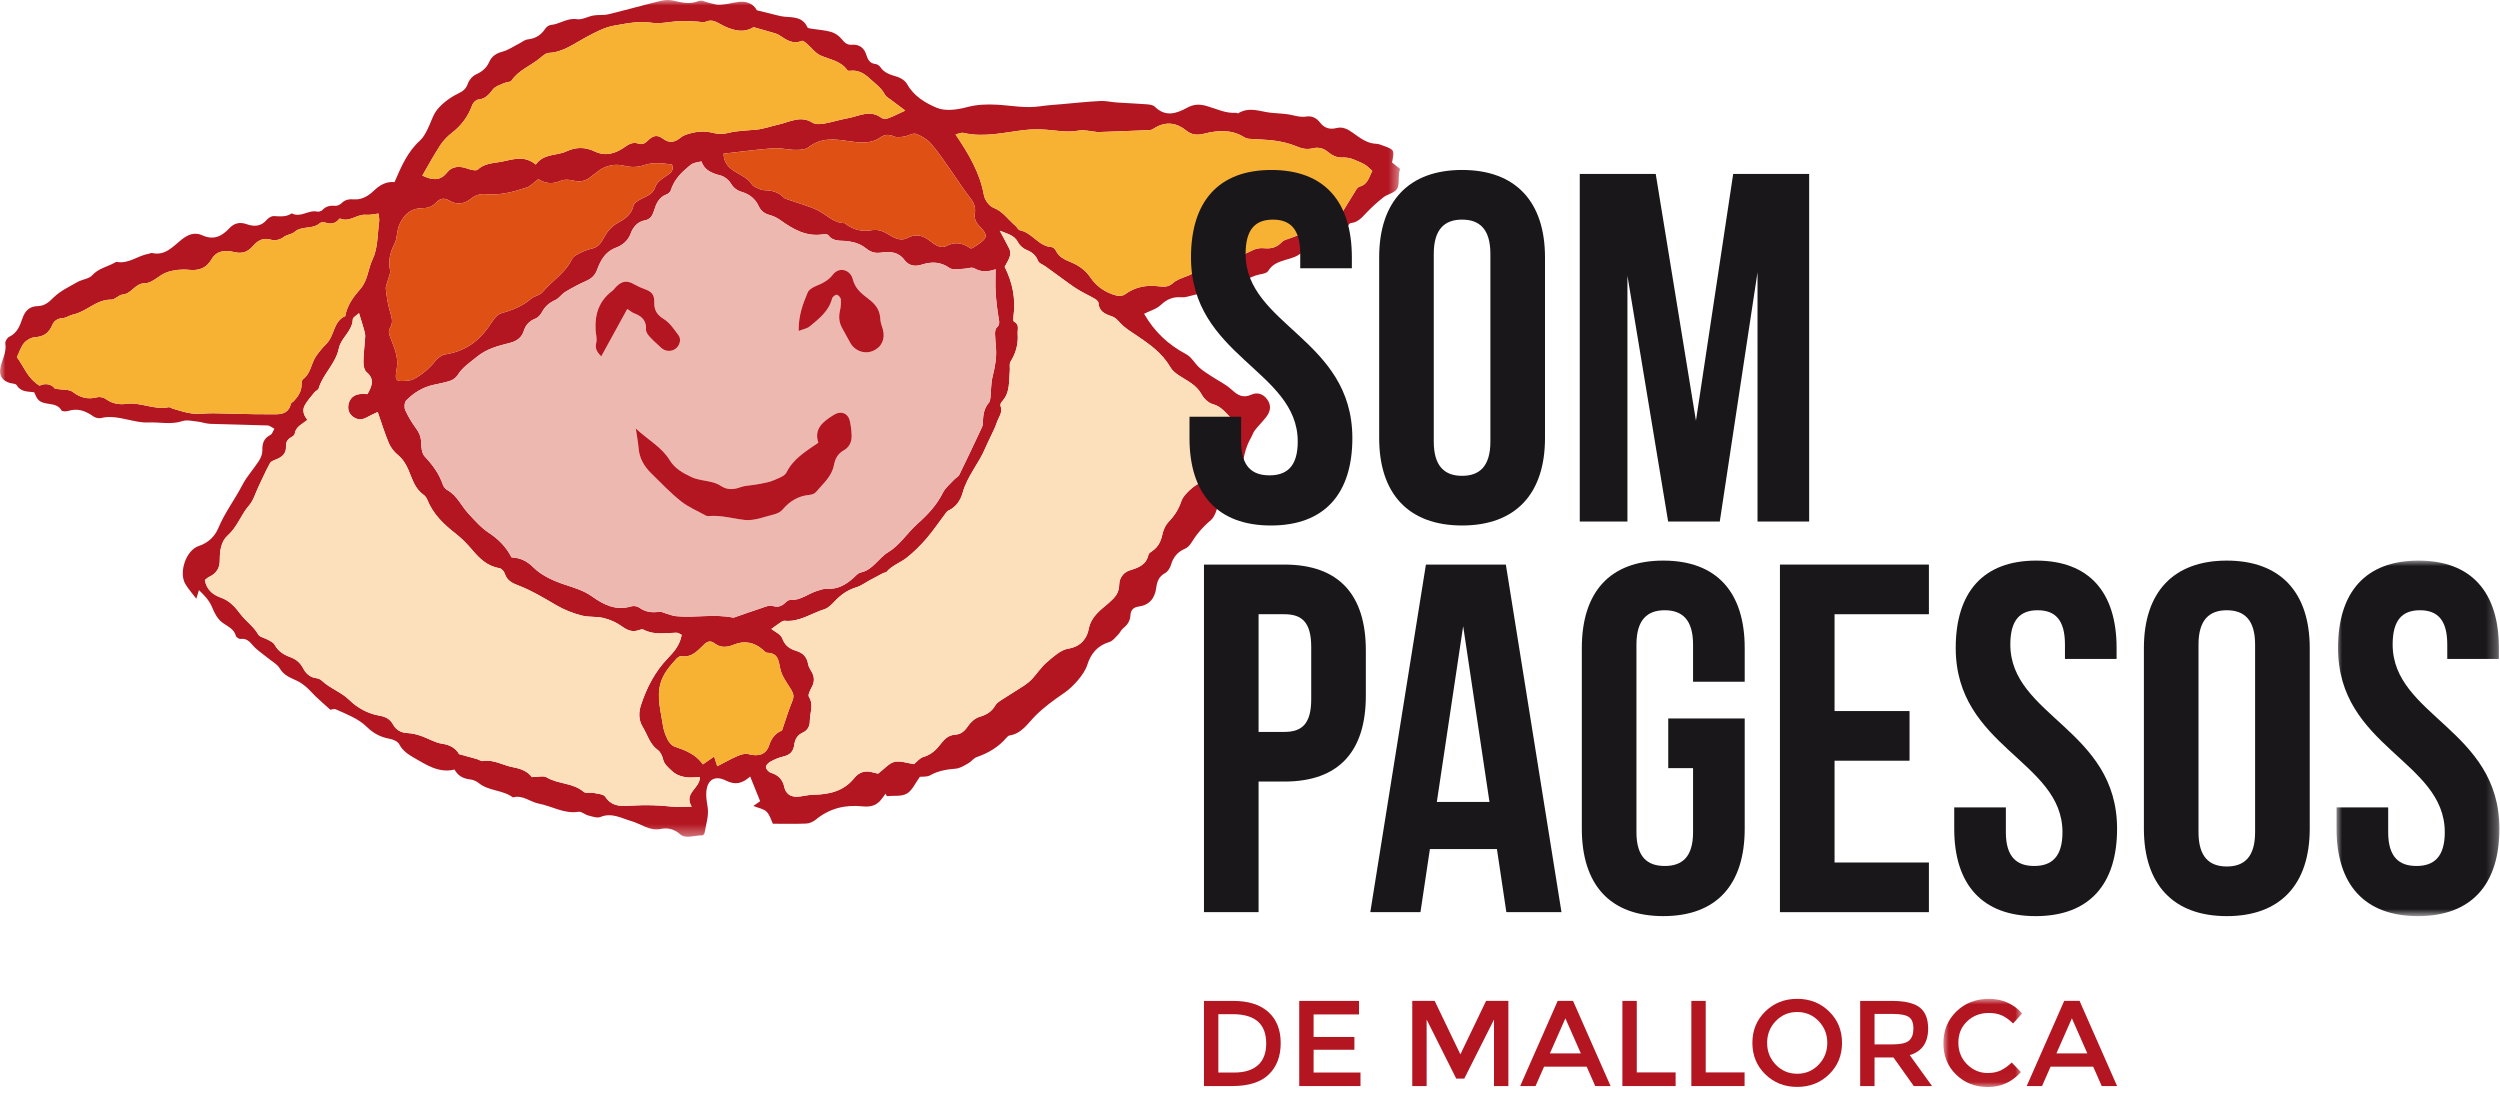<svg xmlns="http://www.w3.org/2000/svg" xmlns:xlink="http://www.w3.org/1999/xlink" width="226px" height="99px" viewBox="0 0 226 99"><title>Group 70</title><defs><polygon id="path-1" points="0 0 126.564 0 126.564 75.647 0 75.647"></polygon><polygon id="path-3" points="0 -1.42108547e-14 14.723 -1.42108547e-14 14.723 32.14 0 32.14"></polygon><polygon id="path-5" points="0 0 7.125 0 7.125 7.973 0 7.973"></polygon></defs><g id="Page-1" stroke="none" stroke-width="1" fill="none" fill-rule="evenodd"><g id="Desktop-HD" transform="translate(-80, -3302)"><g id="Group-27" transform="translate(0, 3235)"><g id="Group-70" transform="translate(80, 67)"><g id="Group-3"><mask id="mask-2" fill="white"><use xlink:href="#path-1"></use></mask><g id="Clip-2"></g><path d="M70.689,66.045 C71.053,64.989 71.304,64.154 71.633,63.352 C71.793,62.967 71.734,62.701 71.533,62.367 C71.153,61.737 70.655,61.104 70.527,60.414 C70.383,59.637 70.3,59.044 69.355,59.01 C69.21,59.005 69.064,58.822 68.93,58.708 C68.164,58.055 67.271,57.896 66.374,58.265 C65.71,58.537 65.162,58.584 64.58,58.148 C64.294,57.934 64.004,57.938 63.714,58.203 C63.108,58.758 62.587,59.477 61.589,59.317 C61.453,59.295 61.246,59.443 61.133,59.569 C60.545,60.225 59.963,60.881 59.712,61.769 C59.347,63.058 59.746,64.295 59.922,65.545 C59.985,65.993 60.146,66.443 60.347,66.85 C60.477,67.111 60.724,67.405 60.984,67.493 C61.958,67.825 62.898,68.181 63.543,69.101 C63.912,68.841 64.217,68.626 64.557,68.387 C64.654,68.691 64.727,68.918 64.839,69.269 C65.481,68.939 66.056,68.608 66.661,68.346 C66.965,68.215 67.358,68.089 67.653,68.171 C68.535,68.417 69.254,68.233 69.534,67.366 C69.769,66.635 70.19,66.224 70.689,66.045 M65.41,13.893 C65.458,15.624 67.31,15.573 67.975,16.673 C68.102,16.881 68.433,16.974 68.682,17.097 C68.806,17.158 68.957,17.191 69.095,17.195 C69.752,17.21 70.354,17.341 70.835,17.843 C70.95,17.962 71.149,18.008 71.316,18.067 C72.181,18.376 73.083,18.607 73.906,19.003 C74.72,19.395 75.347,20.171 76.356,20.169 C76.411,20.169 76.462,20.259 76.52,20.3 C77.184,20.774 77.936,20.953 78.725,20.82 C79.252,20.731 79.664,20.819 80.134,21.085 C80.696,21.402 81.316,21.878 82.017,21.512 C82.799,21.103 83.413,21.266 84.077,21.781 C84.479,22.092 85.016,22.513 85.538,22.239 C86.389,21.791 87.099,21.996 87.747,22.458 C87.863,22.433 87.903,22.435 87.93,22.417 C88.05,22.341 88.166,22.257 88.286,22.181 C89.301,21.534 89.35,21.253 88.526,20.421 C88.195,20.087 88.063,19.742 88.133,19.271 C88.21,18.769 88.057,18.336 87.718,17.911 C87.105,17.142 86.588,16.298 86.018,15.494 C85.424,14.659 84.863,13.794 84.194,13.023 C83.839,12.615 83.32,12.288 82.81,12.105 C82.518,12 82.101,12.289 81.732,12.344 C81.425,12.389 81.063,12.446 80.802,12.328 C80.35,12.122 79.958,12.166 79.593,12.418 C78.69,13.043 77.696,12.907 76.724,12.76 C75.446,12.566 74.224,12.423 73.094,13.31 C72.805,13.536 72.299,13.553 71.894,13.55 C71.229,13.545 70.557,13.355 69.9,13.404 C68.409,13.514 66.925,13.721 65.41,13.893 M48.668,16.197 C48.248,16.506 47.966,16.832 47.616,16.949 C46.442,17.338 45.24,17.668 43.985,17.555 C43.447,17.507 42.998,17.625 42.592,17.951 C41.967,18.453 41.306,18.545 40.609,18.131 C40.173,17.873 39.8,17.918 39.459,18.281 C39.125,18.637 38.732,18.818 38.227,18.816 C37.199,18.809 36.562,19.336 36.128,20.25 C35.845,20.845 35.938,21.527 35.657,22.058 C35.241,22.844 35.094,23.595 35.264,24.456 C35.313,24.703 35.155,24.993 35.087,25.262 C35.015,25.555 34.849,25.857 34.879,26.138 C34.955,26.831 35.06,27.532 35.265,28.195 C35.42,28.698 35.553,29.161 35.27,29.63 C35.05,29.994 35.194,30.267 35.33,30.619 C35.659,31.47 36.041,32.344 35.872,33.285 C35.669,34.415 35.736,34.529 36.861,34.415 C37.057,34.395 37.266,34.342 37.438,34.248 C38.211,33.828 38.856,33.262 39.408,32.568 C39.611,32.314 39.965,32.08 40.281,32.03 C41.913,31.776 43.156,30.959 44.11,29.631 C44.46,29.146 44.818,28.46 45.302,28.323 C46.298,28.04 47.202,27.696 47.993,27.018 C48.3,26.754 48.812,26.693 49.058,26.397 C49.908,25.374 51.117,24.673 51.711,23.416 C51.818,23.191 52.118,23.028 52.363,22.904 C52.709,22.729 53.077,22.571 53.453,22.487 C53.99,22.367 54.273,22.072 54.534,21.582 C54.838,21.008 55.235,20.473 55.876,20.128 C56.477,19.803 57.08,19.409 57.257,18.604 C57.316,18.341 57.72,18.102 58.017,17.956 C58.503,17.717 59.027,17.517 59.208,16.968 C59.369,16.478 59.723,16.249 60.109,15.979 C60.453,15.739 60.995,15.544 60.748,14.874 C59.929,14.764 59.09,14.643 58.274,14.915 C57.651,15.123 57.096,15.15 56.424,14.985 C55.58,14.777 54.679,14.948 53.956,15.569 C53.821,15.685 53.661,15.771 53.529,15.889 C53.044,16.32 52.523,16.501 51.857,16.33 C51.492,16.237 51.031,16.197 50.704,16.34 C49.982,16.654 49.333,16.627 48.668,16.197 M48.432,14.874 C49.177,13.849 50.314,14.098 51.188,13.69 C52.081,13.273 52.906,13.284 53.746,13.684 C54.78,14.177 55.673,13.862 56.519,13.264 C56.891,13.002 57.251,12.826 57.707,12.979 C58.052,13.095 58.293,12.977 58.554,12.719 C59.057,12.222 59.414,12.159 59.933,12.539 C60.546,12.988 61.011,12.862 61.555,12.419 C61.835,12.19 62.245,12.093 62.613,12.004 C63.238,11.853 63.859,11.855 64.503,12.024 C64.925,12.136 65.424,12.12 65.852,12.013 C66.678,11.805 67.512,11.805 68.345,11.723 C69.033,11.656 69.702,11.408 70.382,11.257 C71.392,11.034 72.367,10.411 73.454,11.09 C73.715,11.254 74.147,11.233 74.48,11.177 C75.203,11.053 75.907,10.818 76.629,10.69 C77.637,10.512 78.643,9.877 79.68,10.651 C79.82,10.755 80.111,10.753 80.292,10.688 C80.766,10.515 81.218,10.279 81.836,9.997 C81.375,9.651 80.99,9.37 80.613,9.079 C80.392,8.908 80.105,8.763 79.983,8.535 C79.658,7.924 79.127,7.565 78.639,7.116 C78.065,6.586 77.551,6.309 76.805,6.404 C76.74,6.412 76.634,6.395 76.604,6.35 C76.016,5.51 75.05,5.396 74.202,5.027 C73.71,4.813 73.352,4.3 72.922,3.934 C72.794,3.826 72.583,3.653 72.487,3.694 C71.657,4.046 71.064,3.584 70.436,3.175 C70.233,3.043 69.975,2.989 69.738,2.917 C69.247,2.769 68.752,2.634 68.123,2.455 C67.146,3.071 66.058,2.709 65.059,2.149 C64.607,1.895 64.285,1.759 63.794,1.966 C63.565,2.062 63.252,1.957 62.976,1.949 C62.459,1.932 61.94,1.889 61.423,1.912 C60.577,1.949 59.709,2.181 58.891,2.056 C57.728,1.877 56.623,2.128 55.53,2.314 C54.639,2.465 53.783,2.937 52.967,3.371 C51.887,3.946 50.913,4.722 49.605,4.783 C49.329,4.795 49.041,5.066 48.799,5.267 C47.967,5.96 46.886,6.33 46.246,7.28 C46.137,7.44 45.782,7.416 45.56,7.519 C45.211,7.68 44.773,7.797 44.563,8.076 C44.202,8.555 43.871,8.948 43.22,9.006 C43.028,9.024 42.771,9.278 42.698,9.479 C42.327,10.503 41.731,11.335 40.862,12.002 C40.452,12.317 40.072,12.713 39.79,13.145 C39.216,14.022 38.719,14.948 38.178,15.876 C39.071,16.282 39.772,16.403 40.427,15.578 C40.859,15.035 41.518,14.987 42.197,15.224 C42.513,15.334 43.028,15.48 43.19,15.329 C43.799,14.759 44.583,14.754 45.282,14.629 C46.292,14.448 47.371,13.982 48.432,14.874 M3.575,34.866 C4.166,34.571 4.722,34.782 4.967,35.144 C5.673,35.254 6.251,35.178 6.575,35.43 C7.28,35.977 7.969,36.124 8.813,35.91 C9.05,35.85 9.404,35.94 9.603,36.092 C10.147,36.508 10.843,36.589 11.384,36.512 C12.717,36.322 13.94,37.09 15.253,36.81 C15.37,36.785 15.512,36.917 15.648,36.953 C16.224,37.107 16.794,37.32 17.381,37.382 C18.01,37.449 18.655,37.35 19.293,37.359 C20.978,37.383 22.663,37.461 24.347,37.449 C25.113,37.443 26.036,37.599 26.303,36.49 C26.324,36.406 26.466,36.357 26.539,36.279 C26.935,35.858 27.253,35.401 27.265,34.787 C27.269,34.614 27.281,34.362 27.389,34.284 C28.106,33.763 28.118,32.859 28.57,32.204 C28.851,31.797 29.172,31.41 29.523,31.061 C30.25,30.338 30.126,29.044 31.213,28.575 C31.373,27.598 31.967,26.811 32.57,26.126 C33.268,25.332 33.259,24.319 33.681,23.449 C34.168,22.447 34.117,21.181 34.278,20.026 C34.309,19.806 34.243,19.572 34.217,19.306 C33.78,19.353 33.428,19.45 33.089,19.417 C32.271,19.337 31.586,20.138 30.732,19.753 C30.715,19.745 30.668,19.784 30.647,19.811 C30.308,20.236 29.893,20.287 29.397,20.118 C29.251,20.068 29.003,20.088 28.899,20.183 C28.251,20.766 27.286,20.375 26.607,20.982 C26.393,21.174 25.938,21.194 25.614,21.449 C25.349,21.657 24.855,21.785 24.549,21.684 C23.804,21.441 23.297,21.744 22.869,22.236 C22.394,22.78 21.901,22.963 21.17,22.787 C20.409,22.604 19.602,22.618 19.126,23.435 C18.652,24.252 17.985,24.49 17.053,24.392 C16.409,24.324 15.701,24.404 15.087,24.614 C14.397,24.851 13.782,25.598 13.134,25.598 C12.191,25.598 11.918,26.552 11.101,26.623 C10.738,26.654 10.395,27.095 10.047,27.089 C8.709,27.065 7.844,28.17 6.633,28.424 C6.297,28.495 5.985,28.74 5.653,28.761 C5.192,28.791 4.88,29.011 4.729,29.374 C4.433,30.081 3.975,30.431 3.19,30.479 C2.838,30.501 2.415,30.728 2.186,30.999 C1.883,31.355 1.74,31.846 1.525,32.288 C2.155,33.115 2.464,34.177 3.575,34.866 M124.057,15.453 C123.358,14.784 123.335,14.835 122.445,14.447 C122.03,14.266 121.679,14.227 121.24,14.24 C120.861,14.251 120.404,14.043 120.107,13.787 C119.652,13.394 119.19,13.277 118.639,13.413 C118.129,13.54 117.684,13.434 117.197,13.228 C116.591,12.973 115.928,12.819 115.275,12.725 C114.486,12.611 113.681,12.611 112.885,12.548 C112.748,12.537 112.6,12.485 112.483,12.411 C111.324,11.678 110.081,11.779 108.842,12.088 C108.239,12.238 107.741,12.209 107.244,11.806 C106.376,11.103 105.432,10.954 104.428,11.543 C104.277,11.632 104.112,11.753 103.949,11.761 C102.358,11.834 100.765,11.887 99.172,11.944 C99.138,11.945 99.104,11.922 99.069,11.919 C98.542,11.873 97.99,11.709 97.492,11.808 C96.491,12.007 95.533,11.792 94.554,11.724 C93.928,11.68 93.289,11.682 92.666,11.751 C90.813,11.955 88.98,12.455 87.093,12.015 C86.892,11.968 86.651,12.094 86.377,12.15 C87.566,13.904 88.585,15.615 88.947,17.654 C89.023,18.08 89.425,18.633 89.81,18.78 C90.671,19.111 91.122,19.851 91.769,20.386 C91.931,20.52 92.046,20.788 92.217,20.822 C93.324,21.04 93.883,22.272 95.071,22.339 C95.21,22.347 95.394,22.528 95.461,22.674 C95.748,23.293 96.339,23.499 96.885,23.734 C97.591,24.038 98.154,24.458 98.592,25.105 C99.145,25.919 99.945,26.452 100.896,26.708 C101.138,26.773 101.497,26.76 101.681,26.621 C102.625,25.915 103.67,25.741 104.802,25.886 C105.237,25.942 105.645,25.939 106.006,25.612 C106.67,25.013 107.678,25.033 108.316,24.346 C108.448,24.203 108.789,24.254 109.034,24.216 C109.489,24.143 109.981,24.157 110.393,23.982 C111.397,23.554 112.355,23.02 113.35,22.57 C113.623,22.447 113.968,22.409 114.27,22.438 C114.907,22.501 115.424,22.372 115.88,21.881 C116.073,21.674 116.431,21.619 116.717,21.502 C116.931,21.414 117.148,21.335 117.366,21.257 C117.684,21.144 118.007,20.937 118.324,20.945 C119.015,20.964 119.574,20.513 119.79,20.102 C120.168,19.381 120.642,19.109 121.377,19.136 C121.799,18.446 122.194,17.791 122.602,17.144 C122.675,17.028 122.793,16.896 122.916,16.864 C123.668,16.67 123.762,15.984 124.057,15.453 M62.529,72.925 C61.784,71.656 63.275,71.312 63.276,70.237 C62.31,70.337 61.413,70.357 60.667,69.626 C60.355,69.321 60.048,69.091 59.94,68.634 C59.87,68.336 59.712,67.982 59.478,67.814 C58.734,67.282 58.539,66.431 58.103,65.718 C57.704,65.065 57.74,64.364 57.939,63.755 C58.453,62.182 59.199,60.718 60.377,59.5 C60.935,58.923 61.474,58.296 61.623,57.388 C61.466,57.321 61.309,57.195 61.155,57.198 C60.149,57.212 59.13,57.435 58.17,56.918 C58.069,56.863 57.887,56.916 57.758,56.962 C57.149,57.183 56.689,56.961 56.185,56.6 C55.712,56.262 55.139,56.011 54.573,55.872 C53.939,55.717 53.245,55.808 52.612,55.649 C51.777,55.441 50.995,55.128 50.212,54.669 C49.154,54.048 48.068,53.389 46.914,52.948 C46.292,52.71 45.836,52.498 45.627,51.841 C45.564,51.643 45.331,51.389 45.143,51.36 C44.047,51.185 43.344,50.486 42.671,49.691 C42.241,49.184 41.769,48.695 41.247,48.286 C40.155,47.432 39.162,46.516 38.636,45.188 C38.562,45.002 38.416,44.814 38.252,44.697 C37.48,44.148 37.26,43.252 36.918,42.468 C36.68,41.925 36.414,41.499 35.961,41.124 C35.626,40.846 35.324,40.464 35.154,40.065 C34.784,39.192 34.507,38.278 34.146,37.248 C33.781,37.425 33.476,37.552 33.192,37.714 C32.741,37.971 32.305,37.984 31.895,37.66 C31.522,37.365 31.406,36.957 31.516,36.506 C31.638,36.008 31.979,35.705 32.485,35.632 C32.751,35.594 33.028,35.625 33.217,35.625 C33.654,34.867 33.87,34.252 33.134,33.637 C32.914,33.452 32.851,32.984 32.855,32.647 C32.863,31.914 32.971,31.183 33.014,30.451 C33.027,30.245 32.972,30.029 32.916,29.827 C32.777,29.336 32.62,28.851 32.454,28.31 C32.266,28.489 31.901,28.673 31.892,28.873 C31.844,29.947 30.823,30.561 30.638,31.47 C30.352,32.885 29.201,33.793 28.808,35.11 C28.765,35.255 28.537,35.334 28.427,35.47 C28.123,35.85 27.787,36.218 27.552,36.64 C27.304,37.087 27.452,37.556 27.794,37.951 C27.308,38.358 26.728,38.567 26.64,39.221 C26.626,39.332 26.467,39.453 26.347,39.517 C25.994,39.704 25.833,39.963 25.853,40.377 C25.881,40.953 25.543,41.29 25.033,41.501 C24.806,41.595 24.506,41.689 24.404,41.873 C24.017,42.573 23.699,43.31 23.352,44.032 C23.081,44.597 22.907,45.248 22.509,45.702 C21.777,46.539 21.455,47.637 20.593,48.397 C19.978,48.941 19.865,49.797 19.87,50.61 C19.874,51.335 19.583,51.837 18.921,52.139 C18.773,52.207 18.651,52.335 18.52,52.432 C18.672,53.327 19.25,53.771 19.978,54.031 C20.786,54.32 21.258,54.882 21.774,55.558 C22.24,56.169 22.928,56.625 23.338,57.347 C23.483,57.604 23.948,57.672 24.252,57.849 C24.46,57.97 24.722,58.089 24.825,58.281 C25.132,58.864 25.653,59.189 26.21,59.392 C26.755,59.59 27.128,59.892 27.39,60.391 C27.649,60.884 28.019,61.241 28.615,61.311 C28.78,61.33 28.967,61.414 29.087,61.528 C29.833,62.237 30.836,62.547 31.592,63.291 C32.303,63.99 33.253,64.51 34.277,64.691 C34.856,64.794 35.251,64.98 35.544,65.509 C35.808,65.984 36.252,66.254 36.852,66.271 C37.263,66.283 37.683,66.399 38.078,66.532 C38.716,66.748 39.321,67.141 39.97,67.232 C40.769,67.344 41.27,67.727 41.495,68.172 C42.156,68.354 42.618,68.478 43.077,68.609 C43.281,68.668 43.493,68.827 43.679,68.798 C44.655,68.641 45.466,69.191 46.361,69.355 C47.096,69.489 47.71,69.736 48.078,70.25 C48.608,70.25 49.118,70.095 49.424,70.278 C50.467,70.902 51.794,70.752 52.76,71.58 C52.951,71.743 53.369,71.617 53.669,71.681 C54.036,71.759 54.561,71.787 54.716,72.029 C55.34,72.998 56.33,72.877 57.169,72.826 C58.366,72.753 59.537,72.784 60.719,72.916 C61.228,72.972 61.749,72.925 62.529,72.925 M69.732,56.857 C70.058,57.121 70.578,57.333 70.707,57.688 C70.946,58.35 71.368,58.656 71.977,58.837 C72.578,59.014 72.948,59.39 73.053,60.034 C73.091,60.267 73.231,60.492 73.356,60.701 C73.638,61.174 73.65,61.626 73.386,62.118 C73.241,62.39 73.017,62.819 73.126,62.992 C73.585,63.725 73.212,64.441 73.211,65.159 C73.21,65.622 73.026,66.018 72.599,66.209 C72.076,66.443 71.861,66.841 71.793,67.373 C71.72,67.932 71.406,68.25 70.842,68.381 C70.438,68.475 70.042,68.64 69.674,68.836 C69.482,68.938 69.232,69.181 69.24,69.348 C69.25,69.532 69.497,69.801 69.692,69.859 C70.388,70.067 70.77,70.493 70.913,71.2 C70.959,71.429 71.118,71.687 71.304,71.821 C71.501,71.963 71.795,72.037 72.042,72.026 C72.524,72.005 73.002,71.855 73.483,71.847 C74.938,71.822 76.262,71.546 77.237,70.323 C77.643,69.814 78.212,69.625 78.873,69.816 C79.102,69.882 79.338,69.924 79.386,69.935 C79.965,69.496 80.366,68.99 80.857,68.875 C81.39,68.75 82.009,68.99 82.631,69.077 C82.865,68.889 83.129,68.53 83.468,68.433 C84.203,68.223 84.679,67.733 85.105,67.176 C85.428,66.754 85.792,66.454 86.333,66.418 C86.882,66.382 87.209,66.088 87.512,65.629 C87.75,65.271 88.155,64.919 88.556,64.8 C89.181,64.614 89.647,64.34 89.973,63.773 C90.089,63.569 90.319,63.415 90.524,63.28 C91.199,62.839 91.893,62.427 92.567,61.983 C92.832,61.809 93.087,61.606 93.302,61.374 C93.757,60.881 94.128,60.296 94.634,59.868 C95.223,59.372 95.877,58.748 96.577,58.636 C97.712,58.454 98.261,57.704 98.419,56.869 C98.641,55.693 99.522,55.132 100.243,54.498 C100.804,54.003 101.163,53.613 101.176,52.861 C101.188,52.245 101.558,51.736 102.137,51.557 C102.922,51.316 103.619,51.065 103.823,50.146 C103.854,50.004 104.057,49.886 104.201,49.785 C104.725,49.416 104.954,48.902 105.086,48.284 C105.171,47.89 105.365,47.464 105.639,47.177 C106.166,46.628 106.551,46.04 106.791,45.31 C106.914,44.934 107.239,44.599 107.539,44.315 C107.843,44.027 108.206,43.77 108.586,43.598 C109.204,43.32 109.413,42.879 109.363,42.234 C109.322,41.705 109.484,41.161 109.953,40.933 C111.027,40.41 111.5,39.407 112.16,38.419 C111.151,38.03 110.786,36.845 109.655,36.543 C109.254,36.436 108.83,36.035 108.627,35.656 C108.149,34.769 107.292,34.42 106.533,33.912 C106.252,33.724 105.964,33.483 105.8,33.197 C105.071,31.928 103.929,31.12 102.756,30.332 C102.232,29.981 101.673,29.645 101.256,29.187 C101.011,28.917 100.835,28.702 100.462,28.58 C99.909,28.398 99.337,28.148 99.306,27.391 C99.3,27.258 99.116,27.094 98.975,27.012 C98.46,26.713 97.912,26.469 97.407,26.154 C96.874,25.822 96.375,25.436 95.864,25.069 C95.409,24.743 94.96,24.409 94.505,24.082 C94.281,23.92 93.933,23.812 93.846,23.597 C93.642,23.09 93.328,22.807 92.827,22.606 C92.515,22.481 92.184,22.209 92.037,21.915 C91.706,21.257 91.086,21.149 90.377,20.853 C90.7,21.459 90.972,21.943 91.219,22.44 C91.543,23.094 91.076,23.59 90.823,24.124 C91.541,25.543 91.829,27.019 91.621,28.583 C91.599,28.745 91.583,29.025 91.659,29.064 C92.185,29.334 91.97,29.764 91.999,30.18 C92.06,31.104 91.845,31.915 91.354,32.693 C91.223,32.9 91.314,33.24 91.287,33.518 C91.194,34.488 91.331,35.516 90.561,36.316 C90.477,36.403 90.409,36.596 90.448,36.695 C90.682,37.286 90.261,37.723 90.105,38.214 C89.958,38.674 89.719,39.104 89.517,39.546 C89.37,39.868 89.206,40.182 89.07,40.509 C88.487,41.904 87.433,43.05 87.022,44.548 C86.838,45.218 86.429,45.844 85.719,46.167 C85.604,46.22 85.521,46.356 85.439,46.465 C84.875,47.212 84.351,47.993 83.741,48.701 C83.21,49.316 82.622,49.898 81.987,50.404 C81.402,50.869 80.647,51.106 80.14,51.7 C80.082,51.769 79.935,51.757 79.841,51.805 C79.402,52.035 78.966,52.271 78.531,52.506 C78.166,52.703 77.822,52.972 77.433,53.086 C76.62,53.325 75.986,53.788 75.418,54.395 C75.162,54.667 74.861,54.973 74.522,55.077 C73.334,55.446 72.27,56.252 70.929,56.118 C70.757,56.101 70.555,56.28 70.383,56.393 C70.12,56.565 69.87,56.758 69.732,56.857 M90.001,24.342 C89.28,24.589 88.688,24.613 88.072,24.255 C87.825,24.111 87.394,24.304 87.047,24.306 C86.635,24.309 86.116,24.425 85.833,24.225 C85.009,23.643 84.2,23.643 83.301,23.931 C82.715,24.119 82.145,24.027 81.758,23.501 C81.21,22.756 80.434,22.722 79.657,22.835 C79.108,22.915 78.716,22.8 78.289,22.455 C77.829,22.084 77.273,21.888 76.649,21.804 C76.053,21.723 75.342,21.888 74.879,21.264 C74.806,21.165 74.539,21.165 74.373,21.19 C72.885,21.413 71.71,20.735 70.57,19.921 C70.287,19.72 69.961,19.54 69.628,19.453 C69.142,19.327 68.795,19.101 68.585,18.633 C68.291,17.985 67.747,17.555 67.096,17.363 C66.607,17.218 66.314,16.99 66.05,16.559 C65.864,16.253 65.494,15.958 65.151,15.869 C64.369,15.666 63.677,15.408 63.414,14.593 C62.458,14.761 62.524,14.84 62.007,15.274 C61.359,15.817 60.891,16.423 60.637,17.223 C60.592,17.367 60.412,17.515 60.259,17.571 C59.569,17.824 59.318,18.419 59.129,19.032 C58.991,19.482 58.789,19.833 58.313,19.916 C57.623,20.035 57.215,20.566 57.027,21.089 C56.774,21.791 56.233,22.184 55.7,22.384 C54.695,22.76 54.299,23.535 53.975,24.398 C53.781,24.917 53.45,25.197 52.962,25.412 C52.316,25.697 51.69,26.035 51.085,26.4 C50.762,26.594 50.539,26.975 50.205,27.123 C49.658,27.365 49.266,27.703 48.987,28.23 C48.863,28.464 48.638,28.715 48.401,28.804 C47.847,29.013 47.519,29.388 47.348,29.922 C47.139,30.577 46.667,30.855 46.026,31.016 C44.988,31.278 43.984,31.535 43.085,32.277 C42.468,32.786 41.814,33.201 41.378,33.901 C41.239,34.125 40.976,34.328 40.726,34.414 C40.23,34.586 39.705,34.675 39.19,34.79 C38.221,35.006 37.401,35.508 36.723,36.203 C36.557,36.373 36.526,36.843 36.636,37.082 C36.913,37.685 37.27,38.26 37.662,38.798 C37.975,39.23 38.084,39.663 38.085,40.19 C38.085,40.559 38.171,41.03 38.406,41.279 C39.117,42.033 39.704,42.836 40.04,43.824 C40.104,44.012 40.273,44.211 40.447,44.308 C41.324,44.8 41.698,45.726 42.336,46.42 C42.907,47.038 43.479,47.695 44.171,48.15 C45.052,48.73 45.745,49.42 46.244,50.387 C47.007,50.43 47.605,50.68 48.233,51.305 C48.985,52.053 50.093,52.536 51.132,52.876 C51.975,53.152 52.793,53.401 53.519,53.917 C54.58,54.671 55.684,55.233 57.054,54.816 C57.267,54.751 57.594,54.789 57.769,54.916 C58.332,55.327 58.923,55.402 59.589,55.306 C59.811,55.274 60.059,55.425 60.295,55.489 C60.567,55.564 60.836,55.675 61.114,55.702 C62.826,55.868 64.551,55.481 66.26,55.831 C66.293,55.837 66.332,55.832 66.364,55.821 C67.218,55.526 68.068,55.22 68.926,54.939 C69.219,54.842 69.57,54.69 69.829,54.772 C70.314,54.924 70.65,54.818 70.987,54.488 C71.109,54.368 71.293,54.224 71.44,54.234 C72.396,54.299 73.091,53.625 73.938,53.394 C74.207,53.32 74.487,53.202 74.753,53.222 C75.718,53.294 76.455,52.86 77.137,52.257 C77.345,52.073 77.551,51.807 77.794,51.757 C78.918,51.524 79.405,50.449 80.317,49.901 C81.336,49.288 82.03,48.156 82.948,47.343 C83.87,46.526 84.676,45.66 85.235,44.546 C85.464,44.089 85.908,43.738 86.264,43.347 C86.405,43.194 86.635,43.096 86.72,42.922 C87.421,41.491 88.102,40.051 88.775,38.607 C88.846,38.454 88.848,38.262 88.854,38.087 C88.876,37.474 88.971,36.894 89.395,36.403 C89.496,36.287 89.518,36.087 89.537,35.921 C89.604,35.295 89.579,34.649 89.73,34.046 C89.943,33.197 90.099,32.356 90.041,31.481 C90.012,31.055 89.959,30.63 89.952,30.205 C89.949,30.011 89.968,29.741 90.09,29.634 C90.435,29.334 90.322,29.025 90.262,28.663 C90.141,27.93 90.054,27.188 90.008,26.447 C89.967,25.777 90.001,25.103 90.001,24.342 M29.887,64.184 C29.44,63.78 28.987,63.383 28.547,62.97 C28.245,62.686 27.981,62.358 27.666,62.09 C27.403,61.866 27.109,61.66 26.795,61.518 C26.212,61.253 25.648,61.034 25.285,60.417 C25.065,60.043 24.611,59.805 24.254,59.515 C23.876,59.207 23.472,58.927 23.109,58.603 C22.706,58.245 22.464,57.664 21.759,57.762 C21.626,57.781 21.363,57.618 21.329,57.493 C21.142,56.8 20.521,56.615 20.043,56.234 C19.654,55.924 19.38,55.407 19.188,54.929 C18.942,54.312 18.532,53.872 17.985,53.346 C17.892,53.648 17.834,53.841 17.747,54.124 C17.377,53.633 17.011,53.236 16.748,52.78 C16.149,51.748 16.812,49.741 17.959,49.362 C18.851,49.068 19.428,48.481 19.745,47.72 C20.324,46.333 21.236,45.147 21.919,43.826 C22.316,43.061 22.925,42.409 23.396,41.679 C23.573,41.405 23.724,41.049 23.716,40.735 C23.701,40.103 23.833,39.627 24.443,39.321 C24.613,39.235 24.685,38.954 24.802,38.763 C24.598,38.658 24.398,38.468 24.191,38.461 C22.463,38.396 20.734,38.377 19.007,38.316 C18.622,38.302 18.244,38.152 17.857,38.111 C17.401,38.063 16.896,37.934 16.488,38.069 C15.447,38.411 14.408,38.141 13.372,38.191 C12.784,38.22 12.18,38.067 11.594,37.944 C10.775,37.771 9.972,37.58 9.123,37.793 C8.913,37.846 8.607,37.763 8.424,37.632 C7.731,37.136 7.016,36.877 6.16,37.15 C5.975,37.209 5.616,37.202 5.559,37.101 C5.069,36.233 3.93,36.764 3.393,36.06 C3.266,35.894 3.201,35.681 3.091,35.459 C2.521,35.382 1.886,35.458 1.508,34.818 C1.418,34.665 1.054,34.681 0.823,34.6 C0.134,34.359 -0.113,33.887 0.047,33.179 C0.207,32.474 0.608,31.825 0.48,31.046 C0.45,30.863 0.655,30.529 0.836,30.445 C1.557,30.107 1.8,29.444 2.025,28.79 C2.261,28.098 2.666,27.689 3.408,27.672 C4.019,27.658 4.389,27.346 4.826,26.911 C5.427,26.313 6.25,25.926 7.003,25.495 C7.428,25.252 8.033,25.218 8.334,24.887 C8.904,24.259 9.684,24.124 10.36,23.753 C10.422,23.72 10.498,23.664 10.556,23.675 C11.631,23.884 12.453,23.097 13.436,22.947 C13.542,22.931 13.653,22.849 13.745,22.871 C14.944,23.151 15.638,22.272 16.413,21.662 C17.006,21.194 17.602,20.957 18.284,21.27 C19.299,21.736 20.047,21.373 20.727,20.639 C21.162,20.17 21.678,20.045 22.284,20.261 C22.971,20.505 23.593,20.485 24.117,19.869 C24.264,19.695 24.543,19.524 24.752,19.534 C25.317,19.559 25.871,19.636 26.372,19.288 C27.168,19.719 27.884,18.948 28.672,19.128 C28.817,19.161 29.047,19.088 29.15,18.98 C29.481,18.63 29.862,18.565 30.318,18.604 C30.499,18.62 30.74,18.502 30.875,18.367 C31.215,18.028 31.583,17.989 32.045,18.023 C32.742,18.073 33.363,17.658 33.805,17.232 C34.369,16.69 34.936,16.4 35.667,16.461 C36.271,15.064 36.84,13.717 37.972,12.702 C38.253,12.45 38.447,12.081 38.626,11.737 C38.949,11.117 39.122,10.383 39.558,9.867 C40.044,9.292 40.706,8.806 41.384,8.475 C41.845,8.25 42.121,8.054 42.292,7.562 C42.407,7.232 42.715,6.872 43.03,6.729 C43.584,6.478 43.987,6.139 44.23,5.594 C44.467,5.062 44.877,4.815 45.444,4.662 C45.971,4.519 46.447,4.182 46.945,3.93 C47.194,3.804 47.434,3.592 47.694,3.565 C48.383,3.493 48.888,3.19 49.273,2.619 C49.384,2.454 49.601,2.272 49.783,2.258 C50.592,2.193 51.26,1.601 52.149,1.735 C52.624,1.808 53.148,1.485 53.661,1.398 C54.096,1.324 54.561,1.395 54.987,1.292 C56.576,0.908 58.149,0.463 59.738,0.077 C60.099,-0.011 60.515,-0.031 60.873,0.055 C61.643,0.239 62.372,0.422 63.168,0.089 C63.427,-0.02 63.825,0.206 64.161,0.274 C64.454,0.334 64.752,0.444 65.043,0.429 C65.526,0.403 66.009,0.319 66.484,0.217 C67.403,0.019 68.096,0.3 68.419,0.929 C69.169,1.116 69.73,1.258 70.292,1.393 C70.5,1.443 70.71,1.493 70.921,1.51 C71.73,1.575 72.577,1.534 72.991,2.47 C73.028,2.555 73.242,2.576 73.379,2.599 C73.966,2.694 74.573,2.723 75.139,2.888 C75.487,2.989 75.847,3.235 76.074,3.518 C76.341,3.851 76.57,4.082 77.032,4.046 C77.69,3.995 78.123,4.339 78.315,4.955 C78.453,5.393 78.63,5.737 79.156,5.79 C79.309,5.805 79.497,5.936 79.586,6.069 C79.956,6.62 80.518,6.763 81.106,6.94 C81.446,7.042 81.834,7.303 82.002,7.603 C82.614,8.699 83.668,9.324 84.697,9.751 C85.467,10.072 86.543,9.919 87.405,9.688 C88.323,9.442 89.229,9.418 90.126,9.465 C91.426,9.535 92.713,9.807 94.027,9.609 C94.684,9.51 95.35,9.472 96.013,9.414 C97.166,9.312 98.317,9.189 99.472,9.129 C99.961,9.104 100.457,9.232 100.952,9.265 C101.833,9.325 102.715,9.354 103.596,9.423 C103.869,9.445 104.22,9.472 104.39,9.642 C105.339,10.59 106.339,10.278 107.292,9.752 C107.911,9.41 108.427,9.394 109.106,9.589 C109.962,9.836 110.795,10.261 111.73,10.199 C111.797,10.195 111.892,10.27 111.933,10.244 C112.727,9.735 113.536,9.946 114.377,10.115 C115.156,10.272 115.979,10.222 116.753,10.394 C117.208,10.496 117.624,10.611 118.096,10.535 C118.591,10.455 119.016,10.672 119.318,11.063 C119.713,11.577 120.195,11.733 120.822,11.576 C121.38,11.436 121.814,11.665 122.29,12.001 C122.925,12.45 123.565,12.978 124.426,13 C124.632,13.005 124.84,13.096 125.041,13.169 C126.059,13.537 126.063,13.548 125.843,14.691 C126.061,14.865 126.301,15.057 126.564,15.266 C126.527,15.426 126.483,15.558 126.468,15.693 C126.414,16.168 126.515,16.743 126.28,17.093 C126.036,17.455 125.43,17.55 125.049,17.847 C124.498,18.277 123.979,18.758 123.496,19.264 C123.101,19.678 122.745,20.102 122.125,20.163 C122.043,20.17 121.932,20.273 121.901,20.357 C121.629,21.089 121.11,21.164 120.378,21.2 C119.877,21.224 119.347,21.749 118.936,22.156 C118.644,22.444 118.42,22.735 117.977,22.722 C117.907,22.72 117.801,22.693 117.769,22.729 C116.932,23.661 115.37,23.284 114.645,24.493 C114.481,24.767 113.877,24.769 113.483,24.914 C112.663,25.215 111.913,25.677 110.951,25.586 C110.575,25.551 110.126,25.96 109.761,26.234 C109.337,26.553 108.929,26.753 108.38,26.614 C108.2,26.568 107.979,26.668 107.778,26.707 C107.469,26.766 107.154,26.902 106.853,26.876 C106.093,26.808 105.509,27.025 104.942,27.564 C104.55,27.936 103.957,28.096 103.426,28.365 C104.342,29.97 105.605,31.164 107.236,32.023 C107.708,32.271 107.997,32.846 108.413,33.224 C108.74,33.522 109.127,33.756 109.498,34.002 C110.11,34.407 110.796,34.728 111.332,35.217 C111.885,35.722 112.348,36.022 113.122,35.677 C113.702,35.418 114.209,35.639 114.546,36.094 C114.907,36.576 114.906,37.111 114.485,37.67 C114.165,38.095 113.775,38.466 113.448,38.886 C113.289,39.09 113.214,39.358 113.082,39.586 C112.525,40.545 112.361,41.593 112.27,42.683 C112.226,43.209 111.741,43.518 111.227,43.651 C110.676,43.794 110.399,44.109 110.324,44.688 C110.254,45.212 110.106,45.732 109.934,46.234 C109.834,46.527 109.674,46.847 109.445,47.038 C108.728,47.633 108.148,48.326 107.663,49.115 C107.538,49.318 107.332,49.516 107.117,49.608 C106.444,49.895 106.056,50.375 105.854,51.074 C105.773,51.355 105.562,51.686 105.315,51.816 C104.759,52.108 104.597,52.596 104.526,53.123 C104.394,54.097 103.911,54.699 102.916,54.837 C102.456,54.9 102.213,55.161 102.192,55.616 C102.168,56.119 101.928,56.481 101.54,56.788 C101.353,56.935 101.257,57.192 101.085,57.365 C100.841,57.611 100.599,57.941 100.295,58.033 C99.207,58.36 98.605,59.093 98.28,60.132 C98.015,60.974 96.972,62.115 96.241,62.615 C95.312,63.25 94.4,63.902 93.588,64.716 C92.913,65.394 92.356,66.324 91.258,66.487 C91.165,66.502 91.067,66.591 91.001,66.671 C90.275,67.531 89.352,68.074 88.296,68.44 C88.012,68.538 87.809,68.85 87.535,69.002 C87.173,69.203 86.786,69.457 86.394,69.488 C85.575,69.551 84.807,69.68 84.076,70.092 C83.797,70.249 83.401,70.195 83.156,70.225 C82.746,70.783 82.473,71.456 81.978,71.742 C81.492,72.023 80.779,71.91 80.165,71.971 C80.13,71.895 80.096,71.82 80.062,71.745 C79.936,71.914 79.809,72.083 79.682,72.252 C79.252,72.829 78.684,72.969 77.981,72.895 C76.427,72.732 75,73.064 73.761,74.084 C73.528,74.277 73.193,74.435 72.898,74.449 C71.916,74.494 70.929,74.466 69.867,74.466 C69.718,74.161 69.601,73.68 69.301,73.379 C69.036,73.113 68.568,73.048 68.103,72.859 C68.314,72.712 68.521,72.567 68.719,72.429 C68.435,71.727 68.145,71.012 67.816,70.198 C67.096,70.834 66.48,70.992 65.617,70.561 C64.535,70.02 63.849,70.57 63.843,71.803 C63.841,72.203 63.917,72.615 63.976,73.007 C64.088,73.742 63.818,74.537 63.69,75.305 C63.675,75.39 63.546,75.524 63.475,75.521 C62.793,75.494 62.001,75.893 61.455,75.394 C60.922,74.909 60.269,74.826 59.776,74.93 C58.701,75.156 57.959,74.476 57.07,74.225 C56.153,73.965 55.312,73.431 54.279,73.855 C53.977,73.979 53.535,73.809 53.17,73.718 C52.869,73.642 52.564,73.343 52.3,73.385 C50.999,73.596 49.895,72.868 48.692,72.643 C47.931,72.502 47.263,71.833 46.37,72.088 C45.446,71.391 44.171,71.529 43.262,70.775 C43.052,70.602 42.75,70.486 42.477,70.455 C41.864,70.385 41.395,70.127 41.088,69.569 C39.638,69.911 38.527,69.127 37.398,68.486 C36.891,68.199 36.392,67.857 36.087,67.275 C35.955,67.022 35.529,66.836 35.209,66.782 C34.405,66.645 33.741,66.281 33.177,65.726 C32.374,64.935 31.333,64.574 30.346,64.116 C30.215,64.055 30.017,64.141 29.853,64.162 C29.857,64.165 29.887,64.184 29.887,64.184" id="Fill-1" fill="#B41621" mask="url(#mask-2)"></path></g><path d="M56.705,27.932 C57.01,28.128 57.147,28.255 57.31,28.315 C58.005,28.575 58.455,28.976 58.399,29.806 C58.386,30.013 58.572,30.271 58.732,30.446 C59.059,30.804 59.427,31.125 59.784,31.454 C60.14,31.781 60.684,31.81 61.063,31.534 C61.453,31.249 61.618,30.674 61.335,30.299 C60.936,29.773 60.547,29.172 60.007,28.841 C59.366,28.448 59.128,28.019 59.145,27.299 C59.162,26.614 58.893,26.354 58.264,26.13 C57.939,26.014 57.62,25.868 57.32,25.696 C56.69,25.335 56.239,25.383 55.701,25.917 C55.575,26.042 55.477,26.202 55.338,26.306 C54.152,27.193 53.758,28.411 53.842,29.833 C53.865,30.22 53.988,30.63 53.898,30.987 C53.749,31.584 54.048,31.893 54.351,32.223 C55.142,30.783 55.898,29.403 56.705,27.932 M72.196,29.922 C72.638,29.747 72.976,29.696 73.201,29.508 C74.039,28.813 74.919,28.142 75.218,26.998 C75.258,26.844 75.511,26.631 75.641,26.646 C75.784,26.664 75.992,26.905 76.008,27.064 C76.04,27.405 76.005,27.765 75.927,28.101 C75.799,28.653 75.854,29.162 76.126,29.653 C76.363,30.083 76.603,30.512 76.835,30.944 C77.252,31.725 78.145,32.056 78.933,31.716 C79.711,31.381 80.05,30.626 79.811,29.769 C79.726,29.464 79.591,29.158 79.581,28.849 C79.554,28.021 79.151,27.5 78.495,27.007 C77.912,26.569 77.302,26.089 77.101,25.262 C76.879,24.353 75.843,24.092 75.291,24.823 C74.869,25.384 74.329,25.612 73.742,25.865 C73.464,25.984 73.12,26.183 73.016,26.433 C72.582,27.467 72.177,28.524 72.196,29.922 M73.975,40.02 C72.773,40.845 71.703,41.489 71.098,42.706 C70.921,43.063 70.33,43.243 69.897,43.434 C69.551,43.587 69.158,43.64 68.783,43.724 C68.551,43.775 68.313,43.8 68.079,43.839 C67.699,43.901 67.299,43.907 66.945,44.039 C66.305,44.279 65.722,44.303 65.133,43.906 C64.903,43.752 64.624,43.654 64.352,43.583 C63.744,43.424 63.08,43.394 62.522,43.133 C61.767,42.779 61.007,42.366 60.543,41.6 C59.832,40.428 58.633,39.804 57.474,38.737 C57.586,39.508 57.686,40.01 57.726,40.517 C57.798,41.443 58.242,42.174 58.88,42.799 C59.751,43.653 60.596,44.546 61.545,45.304 C62.22,45.843 63.049,46.189 63.814,46.612 C63.9,46.659 64.024,46.657 64.129,46.649 C65.218,46.568 66.257,46.884 67.315,47.004 C68.196,47.103 69.141,46.703 70.047,46.481 C70.308,46.417 70.591,46.254 70.762,46.051 C71.404,45.29 72.182,44.829 73.184,44.739 C73.385,44.722 73.637,44.633 73.759,44.487 C74.391,43.741 75.189,43.079 75.386,42.063 C75.503,41.456 75.734,41.015 76.283,40.708 C76.792,40.424 77.009,39.924 76.99,39.354 C76.976,38.93 76.922,38.501 76.833,38.086 C76.674,37.34 76.02,37.095 75.362,37.509 C74.419,38.103 73.553,38.741 73.975,40.02 M90,24.342 C90,25.103 89.967,25.777 90.008,26.447 C90.054,27.188 90.141,27.93 90.262,28.663 C90.321,29.025 90.434,29.334 90.09,29.634 C89.968,29.741 89.948,30.011 89.951,30.205 C89.958,30.63 90.012,31.055 90.04,31.481 C90.099,32.356 89.942,33.197 89.729,34.046 C89.578,34.649 89.603,35.296 89.536,35.921 C89.518,36.087 89.495,36.287 89.394,36.403 C88.971,36.894 88.876,37.474 88.853,38.087 C88.848,38.262 88.846,38.454 88.774,38.607 C88.101,40.051 87.421,41.491 86.72,42.922 C86.635,43.096 86.404,43.194 86.264,43.348 C85.907,43.738 85.464,44.089 85.234,44.546 C84.676,45.66 83.869,46.526 82.947,47.343 C82.029,48.156 81.336,49.288 80.316,49.901 C79.404,50.449 78.917,51.524 77.794,51.757 C77.551,51.807 77.345,52.073 77.137,52.257 C76.454,52.86 75.718,53.294 74.753,53.222 C74.486,53.202 74.206,53.32 73.937,53.394 C73.091,53.625 72.395,54.299 71.439,54.234 C71.293,54.224 71.108,54.368 70.986,54.488 C70.649,54.818 70.313,54.924 69.828,54.772 C69.569,54.69 69.219,54.842 68.926,54.939 C68.067,55.22 67.218,55.526 66.363,55.821 C66.331,55.832 66.292,55.838 66.26,55.831 C64.551,55.481 62.825,55.869 61.113,55.702 C60.836,55.675 60.566,55.564 60.295,55.489 C60.059,55.425 59.81,55.275 59.589,55.307 C58.923,55.402 58.331,55.328 57.768,54.916 C57.594,54.789 57.267,54.751 57.054,54.816 C55.684,55.233 54.579,54.671 53.518,53.917 C52.793,53.401 51.975,53.152 51.132,52.876 C50.093,52.536 48.984,52.053 48.232,51.305 C47.604,50.68 47.007,50.43 46.243,50.387 C45.744,49.42 45.052,48.73 44.171,48.15 C43.478,47.695 42.906,47.038 42.336,46.42 C41.697,45.726 41.323,44.8 40.446,44.308 C40.272,44.211 40.103,44.012 40.039,43.824 C39.703,42.836 39.116,42.033 38.405,41.279 C38.171,41.03 38.085,40.559 38.084,40.19 C38.083,39.663 37.975,39.23 37.661,38.798 C37.269,38.26 36.912,37.685 36.636,37.082 C36.525,36.843 36.557,36.373 36.723,36.203 C37.4,35.508 38.221,35.006 39.189,34.79 C39.704,34.675 40.229,34.586 40.726,34.414 C40.976,34.328 41.238,34.125 41.378,33.901 C41.813,33.201 42.468,32.786 43.084,32.277 C43.983,31.536 44.987,31.278 46.025,31.016 C46.666,30.855 47.139,30.578 47.348,29.922 C47.518,29.388 47.847,29.013 48.4,28.804 C48.638,28.715 48.862,28.464 48.986,28.23 C49.266,27.703 49.657,27.365 50.204,27.123 C50.538,26.975 50.762,26.594 51.084,26.4 C51.689,26.036 52.315,25.697 52.962,25.412 C53.449,25.197 53.78,24.917 53.975,24.398 C54.299,23.535 54.694,22.76 55.699,22.384 C56.232,22.184 56.773,21.791 57.026,21.089 C57.215,20.566 57.622,20.035 58.312,19.916 C58.788,19.833 58.99,19.482 59.129,19.032 C59.317,18.419 59.568,17.824 60.259,17.571 C60.411,17.515 60.592,17.367 60.637,17.223 C60.891,16.423 61.358,15.817 62.007,15.274 C62.523,14.84 62.457,14.761 63.413,14.593 C63.677,15.408 64.368,15.666 65.15,15.869 C65.493,15.958 65.863,16.253 66.05,16.559 C66.313,16.99 66.606,17.218 67.096,17.363 C67.746,17.556 68.29,17.985 68.584,18.633 C68.795,19.101 69.142,19.327 69.628,19.453 C69.961,19.54 70.286,19.72 70.569,19.922 C71.71,20.735 72.885,21.413 74.372,21.19 C74.538,21.165 74.806,21.165 74.879,21.264 C75.342,21.888 76.053,21.723 76.648,21.804 C77.272,21.888 77.828,22.084 78.288,22.455 C78.716,22.8 79.107,22.915 79.656,22.835 C80.434,22.722 81.21,22.756 81.758,23.501 C82.144,24.027 82.715,24.119 83.301,23.931 C84.199,23.643 85.009,23.643 85.832,24.225 C86.115,24.425 86.635,24.309 87.047,24.306 C87.393,24.304 87.824,24.111 88.071,24.255 C88.687,24.613 89.279,24.589 90,24.342" id="Fill-4" fill="#EDB8B0"></path><path d="M69.732,56.858 C69.87,56.758 70.12,56.565 70.383,56.393 C70.555,56.281 70.757,56.102 70.929,56.119 C72.27,56.252 73.334,55.446 74.522,55.078 C74.861,54.973 75.162,54.668 75.418,54.395 C75.986,53.789 76.62,53.326 77.433,53.087 C77.822,52.972 78.166,52.704 78.531,52.507 C78.966,52.272 79.402,52.035 79.841,51.806 C79.935,51.757 80.082,51.77 80.14,51.701 C80.647,51.107 81.402,50.87 81.987,50.404 C82.622,49.899 83.211,49.317 83.741,48.701 C84.351,47.994 84.875,47.212 85.439,46.465 C85.521,46.356 85.604,46.22 85.719,46.168 C86.429,45.845 86.838,45.218 87.022,44.549 C87.433,43.051 88.487,41.904 89.07,40.509 C89.206,40.183 89.37,39.868 89.517,39.547 C89.719,39.105 89.958,38.674 90.105,38.214 C90.261,37.724 90.682,37.287 90.448,36.695 C90.409,36.597 90.477,36.403 90.561,36.316 C91.331,35.516 91.194,34.488 91.287,33.518 C91.314,33.241 91.223,32.9 91.354,32.694 C91.845,31.915 92.06,31.104 91.999,30.18 C91.97,29.764 92.185,29.335 91.659,29.065 C91.583,29.025 91.599,28.746 91.621,28.584 C91.829,27.019 91.541,25.543 90.823,24.125 C91.076,23.59 91.544,23.094 91.219,22.441 C90.972,21.944 90.7,21.459 90.378,20.853 C91.086,21.15 91.706,21.258 92.037,21.916 C92.184,22.21 92.515,22.482 92.827,22.607 C93.328,22.807 93.642,23.091 93.846,23.597 C93.933,23.812 94.281,23.92 94.505,24.082 C94.96,24.41 95.409,24.743 95.864,25.069 C96.375,25.436 96.874,25.823 97.407,26.155 C97.912,26.469 98.46,26.713 98.975,27.013 C99.116,27.095 99.3,27.259 99.306,27.392 C99.337,28.148 99.909,28.398 100.462,28.58 C100.836,28.703 101.011,28.918 101.256,29.187 C101.673,29.645 102.232,29.981 102.756,30.333 C103.929,31.121 105.071,31.929 105.8,33.197 C105.964,33.483 106.252,33.725 106.533,33.912 C107.292,34.42 108.149,34.769 108.627,35.656 C108.83,36.035 109.254,36.436 109.655,36.543 C110.786,36.845 111.151,38.03 112.16,38.419 C111.5,39.408 111.027,40.411 109.953,40.934 C109.484,41.162 109.322,41.706 109.363,42.235 C109.413,42.879 109.204,43.32 108.586,43.599 C108.206,43.771 107.843,44.028 107.539,44.316 C107.239,44.599 106.914,44.935 106.791,45.31 C106.551,46.04 106.166,46.628 105.639,47.178 C105.365,47.465 105.171,47.89 105.086,48.285 C104.954,48.902 104.725,49.417 104.201,49.786 C104.057,49.887 103.854,50.005 103.823,50.147 C103.619,51.065 102.922,51.316 102.137,51.558 C101.558,51.736 101.188,52.246 101.176,52.861 C101.163,53.614 100.804,54.004 100.243,54.498 C99.522,55.132 98.641,55.694 98.419,56.869 C98.261,57.704 97.712,58.455 96.577,58.636 C95.878,58.748 95.223,59.372 94.634,59.869 C94.128,60.297 93.757,60.882 93.302,61.374 C93.087,61.607 92.832,61.81 92.567,61.984 C91.893,62.427 91.199,62.839 90.524,63.281 C90.319,63.415 90.089,63.57 89.973,63.773 C89.647,64.34 89.181,64.615 88.556,64.8 C88.155,64.919 87.75,65.272 87.512,65.63 C87.209,66.089 86.882,66.382 86.333,66.419 C85.792,66.455 85.428,66.754 85.105,67.177 C84.679,67.733 84.203,68.223 83.468,68.434 C83.129,68.531 82.865,68.889 82.631,69.077 C82.009,68.991 81.39,68.751 80.857,68.875 C80.366,68.99 79.965,69.496 79.386,69.936 C79.338,69.925 79.102,69.882 78.873,69.816 C78.212,69.625 77.643,69.815 77.237,70.324 C76.262,71.546 74.938,71.823 73.483,71.847 C73.003,71.856 72.524,72.006 72.042,72.026 C71.795,72.037 71.502,71.963 71.304,71.822 C71.118,71.687 70.959,71.43 70.913,71.201 C70.77,70.494 70.388,70.068 69.692,69.86 C69.497,69.802 69.25,69.532 69.24,69.348 C69.232,69.181 69.482,68.939 69.674,68.836 C70.042,68.641 70.438,68.476 70.842,68.381 C71.406,68.25 71.72,67.933 71.793,67.373 C71.861,66.841 72.076,66.443 72.599,66.21 C73.026,66.019 73.211,65.623 73.211,65.16 C73.212,64.441 73.585,63.725 73.126,62.992 C73.017,62.82 73.241,62.39 73.386,62.119 C73.65,61.627 73.638,61.174 73.356,60.702 C73.231,60.493 73.091,60.268 73.053,60.034 C72.948,59.39 72.578,59.014 71.977,58.837 C71.368,58.656 70.946,58.35 70.707,57.688 C70.578,57.334 70.058,57.121 69.732,56.858" id="Fill-6" fill="#FCDFBB"></path><path d="M62.529,72.925 C61.748,72.925 61.227,72.972 60.718,72.916 C59.536,72.784 58.365,72.753 57.169,72.826 C56.33,72.877 55.34,72.998 54.717,72.029 C54.56,71.787 54.035,71.759 53.669,71.681 C53.368,71.617 52.95,71.743 52.76,71.58 C51.794,70.752 50.467,70.902 49.425,70.278 C49.117,70.095 48.608,70.25 48.078,70.25 C47.711,69.736 47.096,69.489 46.361,69.355 C45.467,69.191 44.654,68.641 43.678,68.798 C43.492,68.828 43.281,68.668 43.077,68.61 C42.617,68.478 42.156,68.354 41.495,68.173 C41.27,67.727 40.769,67.344 39.969,67.232 C39.321,67.141 38.717,66.748 38.078,66.532 C37.682,66.399 37.263,66.283 36.852,66.271 C36.252,66.254 35.807,65.984 35.544,65.509 C35.251,64.98 34.855,64.794 34.276,64.692 C33.254,64.51 32.303,63.99 31.591,63.291 C30.837,62.547 29.832,62.237 29.087,61.528 C28.966,61.414 28.779,61.33 28.614,61.311 C28.018,61.241 27.648,60.884 27.39,60.391 C27.128,59.892 26.756,59.591 26.21,59.392 C25.652,59.189 25.133,58.864 24.825,58.281 C24.721,58.089 24.46,57.97 24.253,57.849 C23.948,57.672 23.483,57.604 23.338,57.347 C22.927,56.625 22.239,56.169 21.773,55.558 C21.258,54.882 20.785,54.32 19.977,54.031 C19.25,53.771 18.672,53.327 18.52,52.433 C18.651,52.335 18.773,52.207 18.922,52.14 C19.582,51.838 19.873,51.335 19.869,50.61 C19.864,49.797 19.977,48.941 20.593,48.397 C21.454,47.637 21.776,46.539 22.509,45.702 C22.907,45.248 23.081,44.597 23.352,44.032 C23.698,43.31 24.017,42.573 24.404,41.873 C24.506,41.689 24.805,41.595 25.032,41.501 C25.544,41.29 25.881,40.953 25.852,40.377 C25.832,39.964 25.994,39.704 26.346,39.517 C26.466,39.453 26.625,39.332 26.64,39.221 C26.727,38.567 27.308,38.358 27.794,37.952 C27.451,37.556 27.303,37.088 27.552,36.64 C27.787,36.218 28.122,35.85 28.427,35.47 C28.537,35.334 28.765,35.255 28.808,35.111 C29.201,33.793 30.352,32.885 30.637,31.47 C30.823,30.561 31.843,29.947 31.892,28.873 C31.901,28.673 32.266,28.489 32.453,28.31 C32.62,28.851 32.776,29.336 32.916,29.827 C32.971,30.029 33.026,30.245 33.014,30.451 C32.971,31.184 32.862,31.914 32.855,32.647 C32.85,32.984 32.913,33.453 33.133,33.637 C33.87,34.252 33.654,34.867 33.217,35.625 C33.028,35.625 32.752,35.594 32.484,35.632 C31.979,35.705 31.637,36.008 31.515,36.506 C31.405,36.957 31.521,37.365 31.895,37.66 C32.304,37.985 32.74,37.971 33.191,37.714 C33.475,37.552 33.781,37.425 34.145,37.248 C34.508,38.279 34.783,39.192 35.154,40.065 C35.324,40.464 35.627,40.846 35.962,41.124 C36.413,41.499 36.679,41.925 36.917,42.468 C37.26,43.252 37.48,44.148 38.252,44.697 C38.416,44.814 38.562,45.002 38.636,45.188 C39.161,46.516 40.154,47.432 41.246,48.286 C41.769,48.695 42.24,49.184 42.672,49.691 C43.343,50.486 44.047,51.185 45.142,51.36 C45.331,51.39 45.563,51.643 45.627,51.841 C45.837,52.498 46.291,52.71 46.913,52.948 C48.068,53.389 49.154,54.048 50.212,54.669 C50.995,55.128 51.776,55.441 52.611,55.65 C53.245,55.808 53.938,55.717 54.572,55.872 C55.139,56.011 55.712,56.262 56.184,56.6 C56.688,56.961 57.148,57.183 57.758,56.962 C57.886,56.916 58.069,56.863 58.17,56.918 C59.13,57.435 60.148,57.212 61.154,57.198 C61.309,57.195 61.467,57.321 61.623,57.388 C61.474,58.297 60.934,58.923 60.377,59.5 C59.199,60.718 58.453,62.183 57.938,63.755 C57.739,64.364 57.703,65.065 58.102,65.718 C58.538,66.431 58.733,67.282 59.477,67.814 C59.712,67.982 59.87,68.336 59.94,68.634 C60.048,69.092 60.355,69.321 60.666,69.626 C61.413,70.357 62.309,70.337 63.276,70.237 C63.275,71.312 61.783,71.656 62.529,72.925" id="Fill-8" fill="#FCDFBB"></path><path d="M124.057,15.453 C123.762,15.984 123.667,16.67 122.915,16.864 C122.793,16.895 122.675,17.028 122.602,17.144 C122.194,17.79 121.799,18.446 121.376,19.136 C120.642,19.109 120.167,19.381 119.789,20.102 C119.574,20.513 119.015,20.964 118.324,20.945 C118.007,20.937 117.684,21.143 117.366,21.257 C117.148,21.334 116.931,21.414 116.717,21.501 C116.431,21.619 116.073,21.673 115.88,21.881 C115.424,22.372 114.907,22.5 114.27,22.438 C113.968,22.409 113.622,22.447 113.35,22.57 C112.355,23.02 111.397,23.554 110.393,23.982 C109.981,24.157 109.489,24.143 109.034,24.215 C108.788,24.254 108.448,24.203 108.316,24.346 C107.678,25.033 106.67,25.013 106.006,25.612 C105.645,25.939 105.237,25.942 104.802,25.886 C103.67,25.741 102.624,25.915 101.681,26.621 C101.496,26.759 101.138,26.773 100.896,26.708 C99.945,26.452 99.145,25.919 98.592,25.105 C98.154,24.458 97.591,24.037 96.885,23.734 C96.339,23.498 95.747,23.293 95.461,22.674 C95.394,22.528 95.21,22.347 95.071,22.338 C93.883,22.271 93.324,21.04 92.217,20.822 C92.046,20.788 91.931,20.52 91.769,20.386 C91.121,19.851 90.671,19.111 89.81,18.78 C89.425,18.633 89.023,18.08 88.947,17.654 C88.585,15.615 87.566,13.904 86.377,12.15 C86.651,12.094 86.892,11.967 87.093,12.015 C88.98,12.455 90.813,11.955 92.665,11.751 C93.288,11.682 93.928,11.68 94.554,11.724 C95.533,11.792 96.491,12.007 97.492,11.808 C97.99,11.708 98.541,11.872 99.069,11.919 C99.104,11.922 99.138,11.945 99.172,11.943 C100.765,11.887 102.358,11.834 103.949,11.761 C104.112,11.753 104.277,11.632 104.428,11.543 C105.432,10.954 106.375,11.102 107.244,11.806 C107.741,12.209 108.239,12.238 108.842,12.088 C110.08,11.779 111.324,11.677 112.483,12.411 C112.6,12.485 112.747,12.537 112.885,12.548 C113.681,12.61 114.486,12.611 115.275,12.724 C115.928,12.819 116.591,12.973 117.197,13.228 C117.684,13.434 118.129,13.54 118.639,13.413 C119.19,13.276 119.652,13.394 120.107,13.786 C120.404,14.043 120.861,14.251 121.24,14.24 C121.679,14.227 122.03,14.266 122.445,14.447 C123.335,14.835 123.358,14.783 124.057,15.453" id="Fill-10" fill="#F7B234"></path><path d="M3.574,34.866 C2.464,34.177 2.154,33.116 1.524,32.288 C1.739,31.847 1.883,31.356 2.185,30.999 C2.414,30.728 2.838,30.501 3.189,30.48 C3.974,30.431 4.432,30.081 4.728,29.375 C4.88,29.012 5.191,28.791 5.652,28.762 C5.984,28.74 6.297,28.495 6.633,28.425 C7.844,28.171 8.708,27.066 10.047,27.089 C10.394,27.095 10.737,26.655 11.1,26.623 C11.917,26.553 12.19,25.599 13.134,25.599 C13.781,25.599 14.396,24.851 15.087,24.615 C15.7,24.405 16.408,24.324 17.053,24.392 C17.984,24.491 18.651,24.252 19.126,23.436 C19.601,22.618 20.408,22.604 21.17,22.788 C21.9,22.964 22.393,22.78 22.868,22.237 C23.297,21.745 23.803,21.441 24.549,21.685 C24.854,21.785 25.348,21.658 25.613,21.45 C25.937,21.195 26.392,21.174 26.606,20.983 C27.285,20.376 28.251,20.766 28.898,20.183 C29.003,20.089 29.251,20.068 29.396,20.118 C29.892,20.288 30.307,20.236 30.646,19.812 C30.667,19.785 30.715,19.746 30.731,19.753 C31.586,20.138 32.27,19.338 33.089,19.417 C33.428,19.45 33.779,19.354 34.217,19.306 C34.242,19.573 34.308,19.806 34.277,20.027 C34.116,21.181 34.168,22.448 33.68,23.45 C33.259,24.319 33.267,25.333 32.569,26.126 C31.967,26.811 31.372,27.598 31.213,28.575 C30.125,29.044 30.249,30.339 29.522,31.061 C29.172,31.41 28.85,31.798 28.569,32.205 C28.117,32.859 28.105,33.764 27.388,34.284 C27.28,34.363 27.268,34.615 27.264,34.788 C27.253,35.402 26.934,35.858 26.538,36.28 C26.466,36.357 26.323,36.406 26.303,36.49 C26.035,37.599 25.112,37.444 24.346,37.449 C22.662,37.461 20.977,37.384 19.292,37.359 C18.654,37.35 18.01,37.449 17.381,37.383 C16.794,37.321 16.223,37.107 15.647,36.954 C15.512,36.917 15.369,36.786 15.253,36.811 C13.939,37.091 12.717,36.322 11.384,36.512 C10.843,36.589 10.146,36.508 9.602,36.093 C9.403,35.94 9.05,35.85 8.812,35.91 C7.969,36.125 7.279,35.978 6.574,35.43 C6.251,35.179 5.673,35.255 4.967,35.144 C4.721,34.782 4.165,34.571 3.574,34.866" id="Fill-12" fill="#F7B234"></path><path d="M48.432,14.874 C47.37,13.982 46.291,14.448 45.282,14.629 C44.582,14.755 43.799,14.759 43.19,15.329 C43.028,15.48 42.513,15.335 42.197,15.224 C41.518,14.987 40.859,15.035 40.427,15.578 C39.772,16.403 39.071,16.283 38.178,15.876 C38.719,14.948 39.216,14.022 39.789,13.145 C40.072,12.713 40.452,12.317 40.862,12.002 C41.731,11.335 42.327,10.504 42.698,9.479 C42.771,9.278 43.028,9.024 43.22,9.007 C43.87,8.948 44.202,8.556 44.563,8.077 C44.773,7.798 45.211,7.681 45.56,7.519 C45.782,7.417 46.137,7.44 46.245,7.28 C46.886,6.33 47.967,5.96 48.799,5.268 C49.04,5.067 49.328,4.796 49.605,4.783 C50.912,4.722 51.887,3.947 52.967,3.371 C53.783,2.937 54.639,2.466 55.53,2.314 C56.622,2.129 57.728,1.877 58.891,2.056 C59.708,2.182 60.577,1.95 61.423,1.913 C61.94,1.89 62.458,1.933 62.976,1.949 C63.251,1.958 63.565,2.063 63.794,1.966 C64.285,1.76 64.607,1.896 65.059,2.149 C66.058,2.709 67.146,3.072 68.122,2.455 C68.751,2.634 69.246,2.77 69.738,2.918 C69.975,2.989 70.233,3.043 70.436,3.176 C71.064,3.585 71.657,4.047 72.487,3.694 C72.582,3.654 72.794,3.826 72.922,3.935 C73.352,4.3 73.71,4.813 74.202,5.027 C75.05,5.397 76.016,5.51 76.604,6.351 C76.634,6.395 76.74,6.413 76.805,6.404 C77.551,6.309 78.065,6.586 78.639,7.116 C79.126,7.565 79.658,7.924 79.983,8.535 C80.105,8.764 80.392,8.909 80.613,9.079 C80.99,9.37 81.374,9.652 81.836,9.998 C81.218,10.28 80.766,10.515 80.291,10.688 C80.111,10.754 79.82,10.756 79.68,10.651 C78.643,9.877 77.637,10.512 76.629,10.691 C75.907,10.819 75.203,11.054 74.48,11.177 C74.147,11.234 73.715,11.255 73.453,11.091 C72.367,10.412 71.392,11.034 70.382,11.257 C69.702,11.408 69.033,11.657 68.345,11.724 C67.512,11.805 66.678,11.806 65.852,12.013 C65.424,12.121 64.925,12.136 64.503,12.025 C63.859,11.855 63.238,11.853 62.613,12.005 C62.245,12.094 61.834,12.19 61.555,12.419 C61.011,12.863 60.546,12.988 59.933,12.539 C59.413,12.159 59.057,12.222 58.554,12.719 C58.293,12.978 58.052,13.096 57.706,12.979 C57.25,12.826 56.891,13.002 56.519,13.265 C55.673,13.863 54.78,14.177 53.745,13.684 C52.906,13.284 52.08,13.273 51.188,13.69 C50.314,14.098 49.177,13.85 48.432,14.874" id="Fill-14" fill="#F7B234"></path><path d="M48.667,16.197 C49.332,16.626 49.981,16.654 50.703,16.34 C51.03,16.197 51.491,16.237 51.856,16.33 C52.522,16.501 53.044,16.32 53.528,15.888 C53.66,15.771 53.82,15.685 53.955,15.569 C54.679,14.947 55.579,14.776 56.424,14.984 C57.096,15.149 57.65,15.122 58.273,14.915 C59.09,14.642 59.929,14.763 60.747,14.873 C60.994,15.544 60.452,15.739 60.108,15.979 C59.723,16.249 59.368,16.478 59.207,16.968 C59.026,17.517 58.503,17.717 58.017,17.956 C57.72,18.102 57.315,18.341 57.257,18.604 C57.079,19.408 56.477,19.802 55.875,20.127 C55.234,20.473 54.838,21.008 54.533,21.582 C54.272,22.072 53.989,22.367 53.452,22.487 C53.076,22.571 52.708,22.728 52.362,22.904 C52.117,23.028 51.817,23.19 51.711,23.416 C51.116,24.673 49.907,25.374 49.058,26.397 C48.812,26.693 48.3,26.754 47.992,27.018 C47.201,27.696 46.298,28.04 45.302,28.322 C44.817,28.46 44.459,29.145 44.109,29.631 C43.155,30.959 41.912,31.775 40.28,32.03 C39.965,32.079 39.61,32.313 39.407,32.568 C38.855,33.262 38.211,33.827 37.438,34.248 C37.266,34.342 37.057,34.394 36.86,34.414 C35.735,34.529 35.669,34.414 35.871,33.285 C36.04,32.343 35.658,31.47 35.329,30.619 C35.193,30.267 35.05,29.993 35.27,29.63 C35.553,29.161 35.42,28.697 35.265,28.195 C35.06,27.532 34.954,26.831 34.879,26.138 C34.849,25.857 35.015,25.555 35.087,25.262 C35.154,24.992 35.313,24.703 35.264,24.456 C35.094,23.594 35.24,22.843 35.656,22.058 C35.938,21.527 35.845,20.845 36.128,20.249 C36.562,19.335 37.198,18.809 38.227,18.815 C38.731,18.818 39.124,18.636 39.458,18.281 C39.8,17.918 40.173,17.873 40.608,18.131 C41.306,18.544 41.967,18.453 42.592,17.95 C42.997,17.624 43.446,17.507 43.984,17.555 C45.239,17.668 46.441,17.338 47.615,16.948 C47.966,16.832 48.247,16.506 48.667,16.197" id="Fill-16" fill="#DF5015"></path><path d="M65.409,13.893 C66.925,13.722 68.408,13.514 69.899,13.404 C70.556,13.356 71.228,13.546 71.893,13.55 C72.299,13.554 72.805,13.537 73.094,13.31 C74.223,12.423 75.445,12.567 76.723,12.761 C77.695,12.908 78.689,13.043 79.593,12.418 C79.957,12.166 80.349,12.122 80.802,12.328 C81.062,12.446 81.425,12.39 81.731,12.344 C82.1,12.29 82.517,12 82.809,12.105 C83.319,12.288 83.839,12.616 84.193,13.023 C84.862,13.794 85.424,14.659 86.017,15.495 C86.588,16.298 87.104,17.143 87.718,17.911 C88.056,18.337 88.209,18.769 88.133,19.271 C88.062,19.742 88.194,20.088 88.525,20.421 C89.349,21.253 89.301,21.534 88.285,22.181 C88.165,22.258 88.05,22.341 87.93,22.417 C87.902,22.435 87.862,22.434 87.746,22.458 C87.098,21.997 86.388,21.791 85.537,22.239 C85.015,22.513 84.478,22.092 84.076,21.781 C83.412,21.267 82.799,21.103 82.016,21.512 C81.315,21.878 80.695,21.402 80.134,21.086 C79.663,20.82 79.251,20.731 78.724,20.82 C77.935,20.954 77.183,20.774 76.519,20.301 C76.462,20.259 76.41,20.169 76.355,20.169 C75.347,20.171 74.72,19.395 73.905,19.003 C73.082,18.607 72.18,18.376 71.315,18.068 C71.148,18.008 70.949,17.963 70.835,17.843 C70.353,17.341 69.752,17.211 69.095,17.195 C68.956,17.192 68.805,17.159 68.681,17.097 C68.432,16.975 68.101,16.882 67.974,16.673 C67.309,15.573 65.457,15.624 65.409,13.893" id="Fill-18" fill="#DF5015"></path><path d="M70.689,66.045 C70.19,66.224 69.769,66.635 69.534,67.366 C69.254,68.233 68.535,68.417 67.653,68.171 C67.358,68.089 66.965,68.215 66.661,68.346 C66.056,68.608 65.481,68.939 64.839,69.269 C64.727,68.918 64.654,68.691 64.557,68.387 C64.217,68.626 63.912,68.841 63.543,69.101 C62.898,68.181 61.958,67.825 60.984,67.493 C60.724,67.405 60.477,67.111 60.347,66.85 C60.146,66.443 59.985,65.993 59.922,65.545 C59.746,64.295 59.347,63.058 59.712,61.769 C59.963,60.881 60.545,60.225 61.133,59.569 C61.246,59.443 61.453,59.295 61.589,59.317 C62.587,59.477 63.108,58.758 63.714,58.203 C64.004,57.938 64.294,57.934 64.58,58.148 C65.162,58.584 65.71,58.537 66.374,58.265 C67.271,57.896 68.164,58.055 68.93,58.708 C69.064,58.822 69.21,59.005 69.355,59.01 C70.3,59.044 70.383,59.637 70.527,60.414 C70.655,61.104 71.153,61.737 71.533,62.367 C71.734,62.701 71.793,62.967 71.633,63.352 C71.304,64.154 71.053,64.989 70.689,66.045" id="Fill-20" fill="#F7B234"></path><path d="M73.975,40.02 C73.553,38.741 74.419,38.103 75.363,37.509 C76.021,37.095 76.674,37.34 76.833,38.085 C76.922,38.501 76.977,38.93 76.991,39.354 C77.009,39.924 76.792,40.424 76.284,40.708 C75.735,41.015 75.503,41.456 75.386,42.063 C75.19,43.079 74.391,43.74 73.759,44.487 C73.637,44.633 73.385,44.721 73.185,44.739 C72.182,44.829 71.405,45.29 70.762,46.051 C70.591,46.253 70.308,46.417 70.047,46.481 C69.141,46.703 68.197,47.103 67.316,47.004 C66.257,46.884 65.218,46.568 64.129,46.649 C64.025,46.657 63.901,46.659 63.815,46.612 C63.049,46.189 62.22,45.843 61.545,45.304 C60.596,44.546 59.751,43.653 58.88,42.799 C58.243,42.174 57.798,41.443 57.727,40.517 C57.687,40.01 57.586,39.508 57.474,38.737 C58.633,39.804 59.832,40.428 60.543,41.6 C61.007,42.366 61.768,42.779 62.523,43.133 C63.08,43.394 63.745,43.424 64.353,43.583 C64.624,43.654 64.904,43.751 65.133,43.906 C65.722,44.303 66.305,44.279 66.946,44.039 C67.299,43.906 67.7,43.901 68.079,43.839 C68.314,43.8 68.551,43.775 68.784,43.723 C69.159,43.64 69.551,43.587 69.898,43.434 C70.33,43.243 70.921,43.063 71.098,42.706 C71.704,41.489 72.774,40.844 73.975,40.02" id="Fill-22" fill="#B41621"></path><path d="M72.197,29.922 C72.177,28.523 72.582,27.467 73.016,26.433 C73.121,26.182 73.465,25.984 73.743,25.864 C74.329,25.612 74.87,25.383 75.291,24.823 C75.843,24.092 76.879,24.353 77.1,25.261 C77.302,26.089 77.912,26.569 78.496,27.006 C79.151,27.5 79.553,28.021 79.582,28.849 C79.591,29.158 79.727,29.464 79.811,29.769 C80.05,30.626 79.712,31.38 78.933,31.716 C78.145,32.056 77.252,31.724 76.835,30.944 C76.603,30.511 76.364,30.083 76.126,29.653 C75.855,29.162 75.799,28.653 75.927,28.101 C76.005,27.765 76.04,27.405 76.008,27.064 C75.993,26.905 75.784,26.663 75.641,26.646 C75.51,26.63 75.258,26.844 75.218,26.998 C74.919,28.142 74.04,28.812 73.201,29.508 C72.977,29.695 72.638,29.747 72.197,29.922" id="Fill-24" fill="#B41621"></path><path d="M56.705,27.932 C55.898,29.403 55.142,30.783 54.351,32.223 C54.048,31.893 53.749,31.584 53.898,30.987 C53.988,30.63 53.865,30.22 53.842,29.833 C53.758,28.411 54.152,27.193 55.338,26.306 C55.477,26.202 55.575,26.042 55.701,25.917 C56.239,25.383 56.69,25.335 57.32,25.696 C57.62,25.868 57.939,26.014 58.264,26.13 C58.893,26.354 59.162,26.614 59.145,27.299 C59.128,28.019 59.366,28.448 60.007,28.841 C60.547,29.172 60.936,29.773 61.335,30.299 C61.618,30.674 61.453,31.249 61.063,31.534 C60.684,31.81 60.14,31.781 59.784,31.454 C59.427,31.125 59.059,30.804 58.732,30.446 C58.572,30.271 58.386,30.013 58.399,29.806 C58.455,28.976 58.005,28.575 57.31,28.315 C57.147,28.255 57.01,28.128 56.705,27.932" id="Fill-26" fill="#B41621"></path><path d="M114.937,15.365 C119.74,15.365 122.208,18.238 122.208,23.265 L122.208,24.253 L117.541,24.253 L117.541,22.951 C117.541,20.707 116.642,19.854 115.071,19.854 C113.5,19.854 112.602,20.707 112.602,22.951 C112.602,29.415 122.253,30.627 122.253,39.605 C122.253,44.632 119.74,47.505 114.892,47.505 C110.044,47.505 107.53,44.632 107.53,39.605 L107.53,37.675 L112.199,37.675 L112.199,39.919 C112.199,42.163 113.186,42.971 114.757,42.971 C116.329,42.971 117.316,42.163 117.316,39.919 C117.316,33.455 107.665,32.243 107.665,23.265 C107.665,18.238 110.133,15.365 114.937,15.365" id="Fill-28" fill="#1A171B"></path><path d="M129.613,39.918 C129.613,42.162 130.601,43.015 132.173,43.015 C133.744,43.015 134.731,42.162 134.731,39.918 L134.731,22.95 C134.731,20.706 133.744,19.853 132.173,19.853 C130.601,19.853 129.613,20.706 129.613,22.95 L129.613,39.918 Z M124.677,23.265 C124.677,18.237 127.325,15.364 132.173,15.364 C137.019,15.364 139.668,18.237 139.668,23.265 L139.668,39.604 C139.668,44.631 137.019,47.504 132.173,47.504 C127.325,47.504 124.677,44.631 124.677,39.604 L124.677,23.265 Z" id="Fill-30" fill="#1A171B"></path><polygon id="Fill-32" fill="#1A171B" points="153.314 38.033 156.68 15.724 163.548 15.724 163.548 47.145 158.88 47.145 158.88 24.612 155.468 47.145 150.8 47.145 147.12 24.926 147.12 47.145 142.81 47.145 142.81 15.724 149.678 15.724"></polygon><path d="M113.776,55.526 L113.776,66.165 L116.111,66.165 C117.681,66.165 118.534,65.446 118.534,63.202 L118.534,58.489 C118.534,56.244 117.681,55.526 116.111,55.526 L113.776,55.526 Z M123.472,58.803 L123.472,62.888 C123.472,67.915 121.048,70.653 116.111,70.653 L113.776,70.653 L113.776,82.459 L108.839,82.459 L108.839,51.037 L116.111,51.037 C121.048,51.037 123.472,53.776 123.472,58.803 L123.472,58.803 Z" id="Fill-34" fill="#1A171B"></path><path d="M129.89,72.494 L134.649,72.494 L132.27,56.604 L129.89,72.494 Z M141.158,82.459 L136.175,82.459 L135.323,76.758 L129.262,76.758 L128.41,82.459 L123.875,82.459 L128.903,51.037 L136.129,51.037 L141.158,82.459 Z" id="Fill-36" fill="#1A171B"></path><path d="M150.808,64.952 L157.721,64.952 L157.721,74.917 C157.721,79.945 155.206,82.817 150.359,82.817 C145.511,82.817 142.997,79.945 142.997,74.917 L142.997,58.578 C142.997,53.55 145.511,50.678 150.359,50.678 C155.206,50.678 157.721,53.55 157.721,58.578 L157.721,61.63 L153.052,61.63 L153.052,58.264 C153.052,56.019 152.065,55.166 150.494,55.166 C148.922,55.166 147.935,56.019 147.935,58.264 L147.935,75.231 C147.935,77.476 148.922,78.284 150.494,78.284 C152.065,78.284 153.052,77.476 153.052,75.231 L153.052,69.441 L150.808,69.441 L150.808,64.952 Z" id="Fill-38" fill="#1A171B"></path><polygon id="Fill-40" fill="#1A171B" points="165.844 64.279 172.622 64.279 172.622 68.768 165.844 68.768 165.844 77.97 174.373 77.97 174.373 82.459 160.907 82.459 160.907 51.037 174.373 51.037 174.373 55.526 165.844 55.526"></polygon><path d="M184.068,50.678 C188.872,50.678 191.34,53.551 191.34,58.578 L191.34,59.566 L186.672,59.566 L186.672,58.264 C186.672,56.02 185.774,55.167 184.203,55.167 C182.631,55.167 181.734,56.02 181.734,58.264 C181.734,64.728 191.384,65.94 191.384,74.918 C191.384,79.945 188.872,82.818 184.024,82.818 C179.175,82.818 176.662,79.945 176.662,74.918 L176.662,72.988 L181.33,72.988 L181.33,75.232 C181.33,77.476 182.318,78.284 183.888,78.284 C185.46,78.284 186.447,77.476 186.447,75.232 C186.447,68.768 176.797,67.556 176.797,58.578 C176.797,53.551 179.265,50.678 184.068,50.678" id="Fill-42" fill="#1A171B"></path><path d="M198.745,75.232 C198.745,77.477 199.732,78.33 201.304,78.33 C202.874,78.33 203.861,77.477 203.861,75.232 L203.861,58.264 C203.861,56.02 202.874,55.167 201.304,55.167 C199.732,55.167 198.745,56.02 198.745,58.264 L198.745,75.232 Z M193.808,58.579 C193.808,53.551 196.456,50.678 201.304,50.678 C206.151,50.678 208.8,53.551 208.8,58.579 L208.8,74.918 C208.8,79.945 206.151,82.818 201.304,82.818 C196.456,82.818 193.808,79.945 193.808,74.918 L193.808,58.579 Z" id="Fill-44" fill="#1A171B"></path><g id="Group-48" transform="translate(211.223, 50.678)"><mask id="mask-4" fill="white"><use xlink:href="#path-3"></use></mask><g id="Clip-47"></g><path d="M7.406,-1.42108547e-14 C12.209,-1.42108547e-14 14.678,2.873 14.678,7.9 L14.678,8.888 L10.01,8.888 L10.01,7.586 C10.01,5.342 9.112,4.489 7.541,4.489 C5.969,4.489 5.072,5.342 5.072,7.586 C5.072,14.05 14.723,15.262 14.723,24.24 C14.723,29.267 12.209,32.14 7.361,32.14 C2.513,32.14 0,29.267 0,24.24 L0,22.31 L4.668,22.31 L4.668,24.554 C4.668,26.798 5.655,27.606 7.226,27.606 C8.798,27.606 9.785,26.798 9.785,24.554 C9.785,18.09 0.135,16.878 0.135,7.9 C0.135,2.873 2.603,-1.42108547e-14 7.406,-1.42108547e-14" id="Fill-46" fill="#1A171B" mask="url(#mask-4)"></path></g><path d="M114.465,94.325 C114.465,92.563 113.456,91.682 111.437,91.682 L110.138,91.682 L110.138,96.957 L111.58,96.957 C112.513,96.957 113.227,96.735 113.722,96.291 C114.218,95.846 114.465,95.191 114.465,94.325 M114.663,91.489 C115.405,92.161 115.776,93.095 115.776,94.292 C115.776,95.489 115.416,96.436 114.696,97.133 C113.977,97.831 112.875,98.179 111.393,98.179 L108.838,98.179 L108.838,90.482 L111.481,90.482 C112.861,90.482 113.922,90.818 114.663,91.489" id="Fill-49" fill="#B41621"></path><polygon id="Fill-51" fill="#B41621" points="122.856 90.482 122.856 91.704 118.75 91.704 118.75 93.742 122.438 93.742 122.438 94.898 118.75 94.898 118.75 96.957 122.989 96.957 122.989 98.18 117.45 98.18 117.45 90.482"></polygon><polygon id="Fill-53" fill="#B41621" points="128.968 98.179 127.668 98.179 127.668 90.481 129.695 90.481 132.019 95.316 134.341 90.481 136.357 90.481 136.357 98.179 135.058 98.179 135.058 92.167 132.37 97.507 131.644 97.507 128.968 92.167"></polygon><path d="M142.908,95.228 L141.511,92.056 L140.111,95.228 L142.908,95.228 Z M139.583,96.428 L138.812,98.179 L137.425,98.179 L140.816,90.481 L142.204,90.481 L145.596,98.179 L144.208,98.179 L143.437,96.428 L139.583,96.428 Z" id="Fill-55" fill="#B41621"></path><polygon id="Fill-57" fill="#B41621" points="146.664 98.179 146.664 90.481 147.964 90.481 147.964 96.946 151.476 96.946 151.476 98.179"></polygon><polygon id="Fill-59" fill="#B41621" points="152.898 98.179 152.898 90.481 154.197 90.481 154.197 96.946 157.71 96.946 157.71 98.179"></polygon><path d="M164.4,92.299 C163.875,91.756 163.231,91.485 162.467,91.485 C161.704,91.485 161.059,91.756 160.534,92.299 C160.01,92.843 159.748,93.501 159.748,94.276 C159.748,95.051 160.01,95.709 160.534,96.253 C161.059,96.796 161.704,97.068 162.467,97.068 C163.231,97.068 163.875,96.796 164.4,96.253 C164.924,95.709 165.187,95.051 165.187,94.276 C165.187,93.501 164.924,92.843 164.4,92.299 M165.352,97.117 C164.574,97.877 163.613,98.257 162.467,98.257 C161.322,98.257 160.36,97.877 159.583,97.117 C158.803,96.357 158.415,95.41 158.415,94.276 C158.415,93.141 158.803,92.195 159.583,91.435 C160.36,90.675 161.322,90.295 162.467,90.295 C163.613,90.295 164.574,90.675 165.352,91.435 C166.13,92.195 166.519,93.141 166.519,94.276 C166.519,95.41 166.13,96.357 165.352,97.117" id="Fill-61" fill="#B41621"></path><path d="M172.575,94.072 C172.84,93.845 172.972,93.479 172.972,92.976 C172.972,92.474 172.836,92.128 172.564,91.941 C172.293,91.754 171.808,91.66 171.111,91.66 L169.459,91.66 L169.459,94.413 L171.078,94.413 C171.811,94.413 172.311,94.3 172.575,94.072 M174.304,92.982 C174.304,94.252 173.75,95.052 172.641,95.383 L174.657,98.179 L173.006,98.179 L171.167,95.592 L169.459,95.592 L169.459,98.179 L168.16,98.179 L168.16,90.482 L171.023,90.482 C172.197,90.482 173.039,90.68 173.545,91.076 C174.052,91.473 174.304,92.108 174.304,92.982" id="Fill-63" fill="#B41621"></path><g id="Group-67" transform="translate(175.681, 90.295)"><mask id="mask-6" fill="white"><use xlink:href="#path-5"></use></mask><g id="Clip-66"></g><path d="M4.009,6.706 C4.456,6.706 4.841,6.631 5.165,6.481 C5.488,6.33 5.825,6.09 6.178,5.759 L7.015,6.618 C6.199,7.521 5.21,7.973 4.047,7.973 C2.883,7.973 1.918,7.598 1.151,6.85 C0.384,6.101 0,5.154 0,4.008 C0,2.863 0.391,1.909 1.173,1.145 C1.954,0.382 2.943,0 4.135,0 C5.328,0 6.324,0.44 7.125,1.321 L6.299,2.224 C5.932,1.872 5.585,1.626 5.258,1.486 C4.932,1.347 4.548,1.277 4.108,1.277 C3.329,1.277 2.676,1.529 2.148,2.032 C1.618,2.534 1.355,3.177 1.355,3.959 C1.355,4.741 1.616,5.394 2.142,5.919 C2.667,6.444 3.289,6.706 4.009,6.706" id="Fill-65" fill="#B41621" mask="url(#mask-6)"></path></g><path d="M188.696,95.228 L187.299,92.056 L185.899,95.228 L188.696,95.228 Z M185.371,96.428 L184.601,98.179 L183.214,98.179 L186.605,90.481 L187.993,90.481 L191.385,98.179 L189.996,98.179 L189.226,96.428 L185.371,96.428 Z" id="Fill-68" fill="#B41621"></path></g></g></g></g></svg>